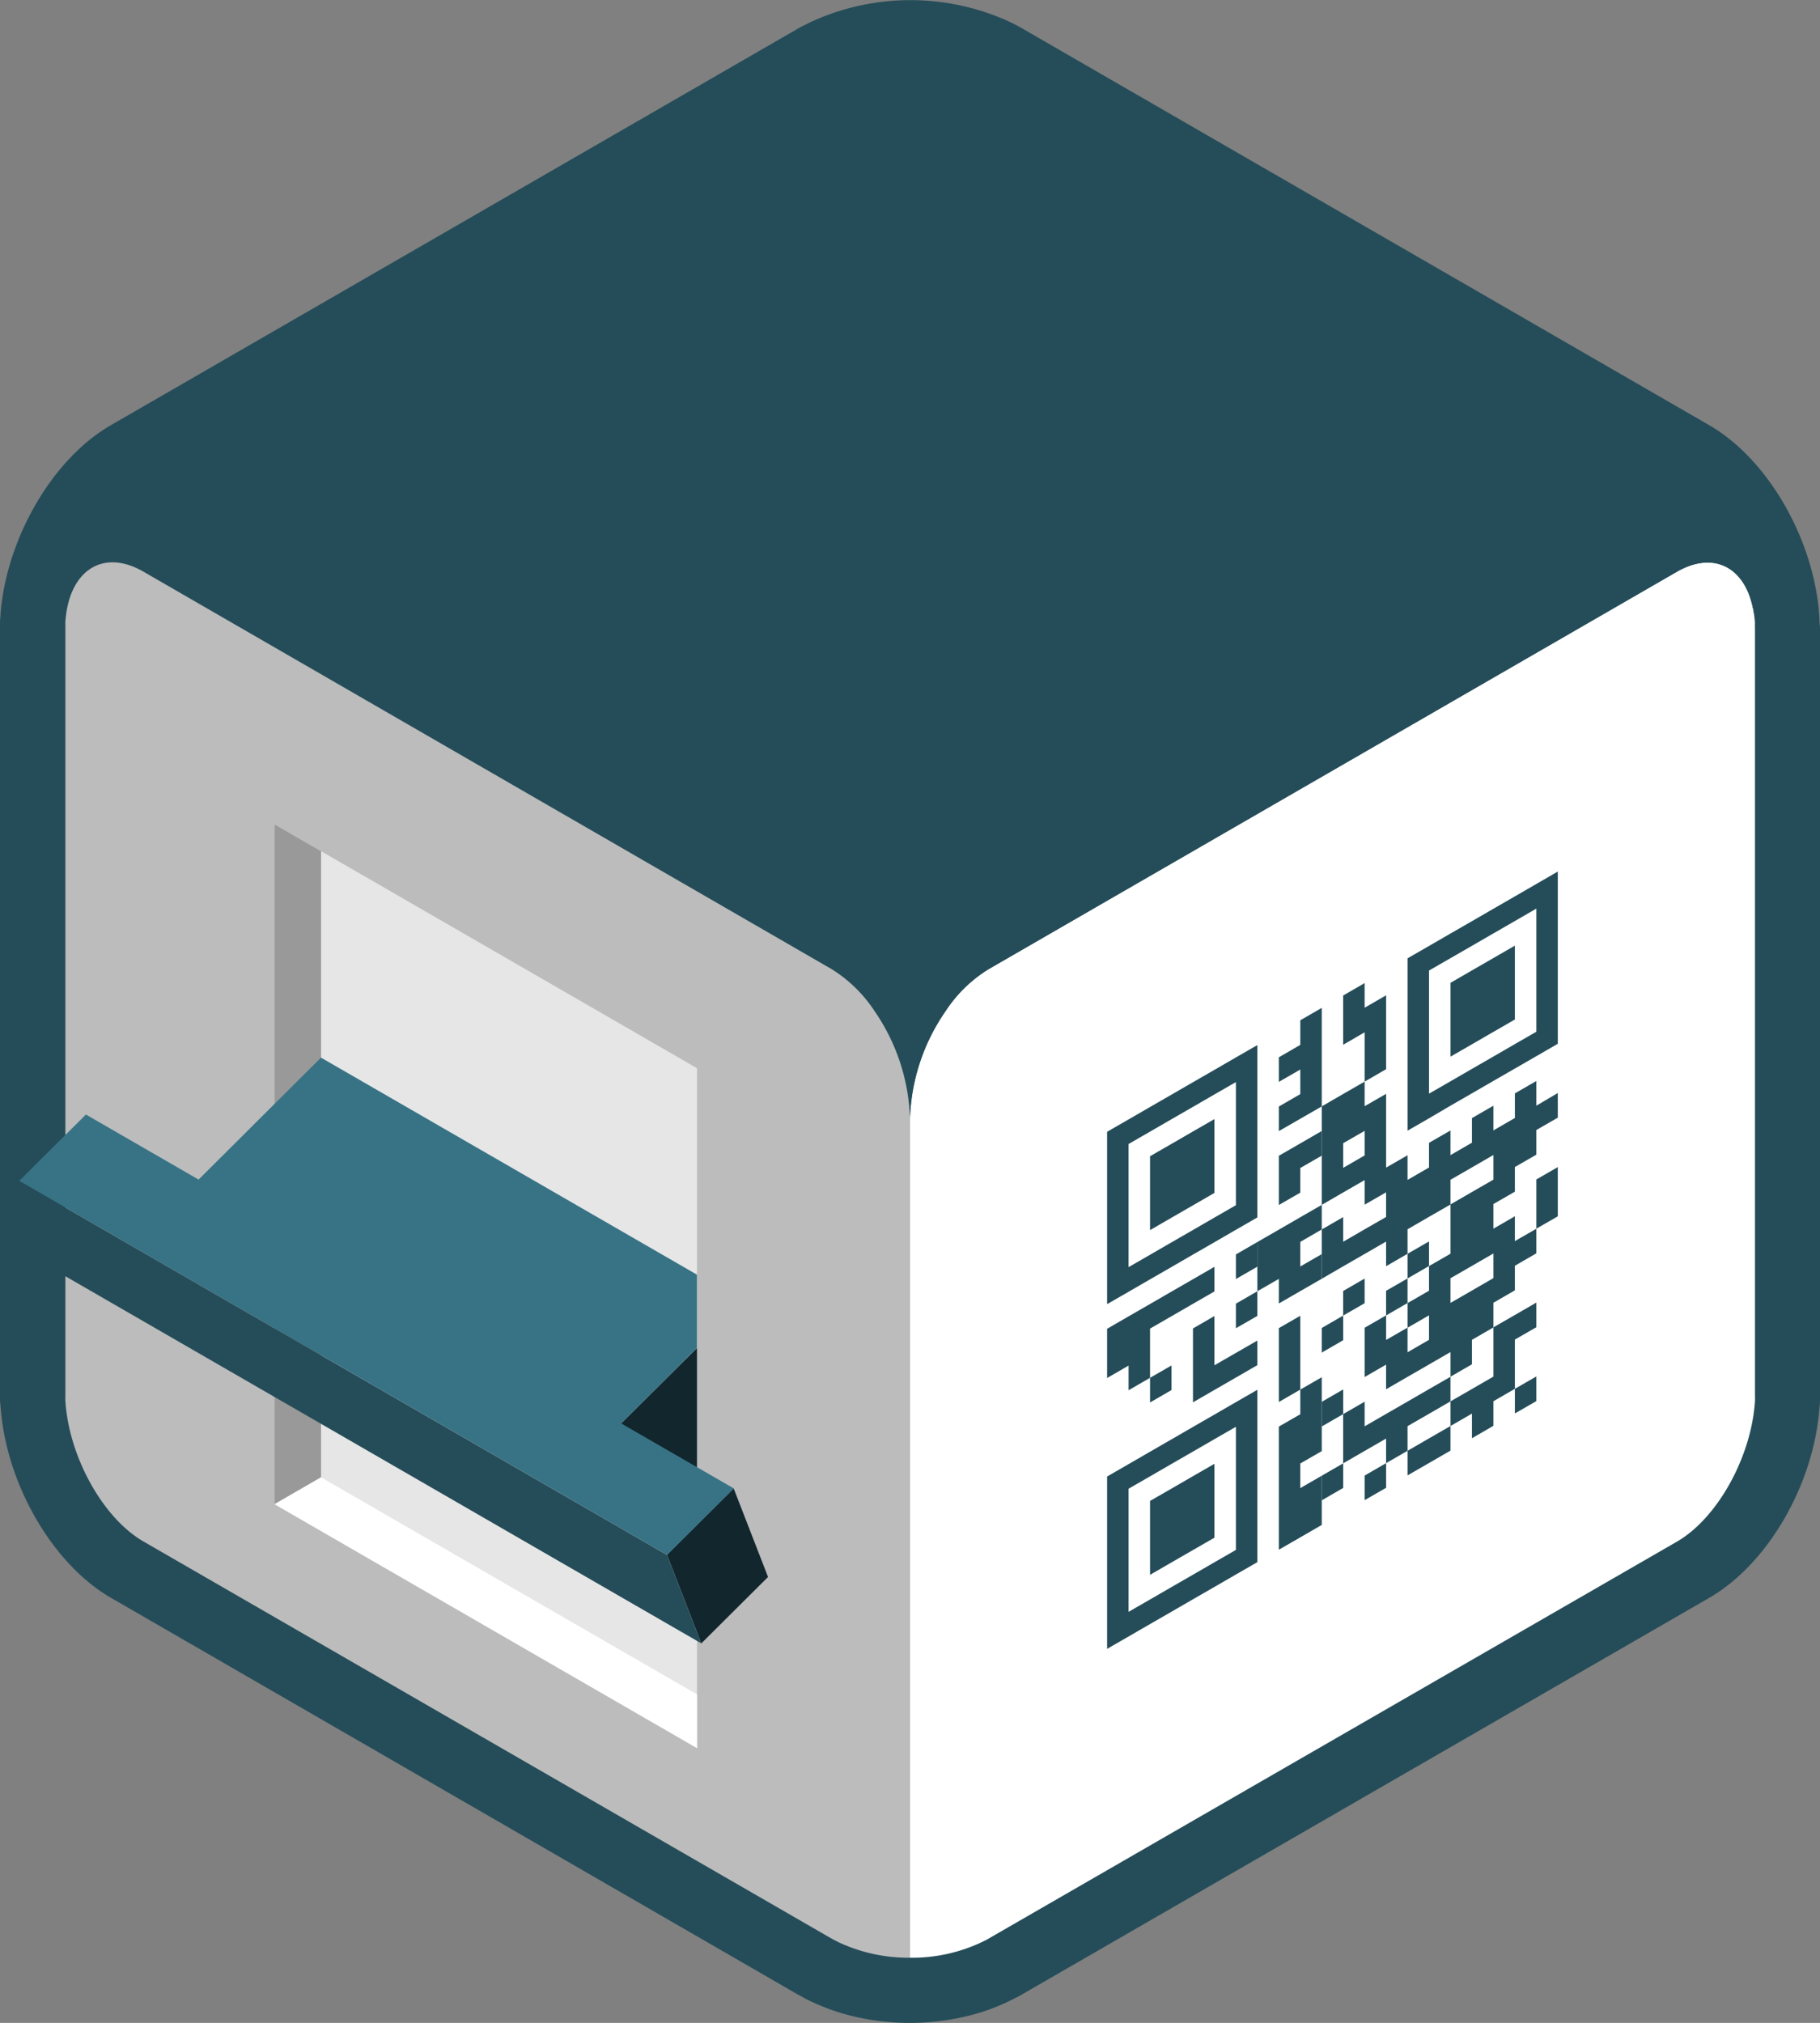<svg xmlns="http://www.w3.org/2000/svg" viewBox="0 0 279.81 311.02"><rect x="0" y="0" width="279.81" height="311.02" fill="#808080" stroke="none"/><defs><style>.cls-1{fill:#254d59;}.cls-2{fill:#fff;}.cls-3{fill:#bcbcbc;}.cls-4{fill:#e6e6e6;}.cls-5{fill:#999;}.cls-6{fill:#12262d;}.cls-7{fill:#377385;}.cls-8{fill:#40444d;}</style></defs><g id="Layer_2" data-name="Layer 2"><g id="Layer_1-2" data-name="Layer 1"><path class="cls-1" d="M279.81,97V214c0,.36,0,.7,0,1.05s0,.76-.06,1.14c-.79,11.88-7.9,24.26-17,29.5L157.34,306.52l-.27.16c-.31.18-.65.37-1,.52l-.34.18a31,31,0,0,1-5.86,2.29,37.58,37.58,0,0,1-20,0,33.32,33.32,0,0,1-5.07-1.9c-.43-.2-1-.47-1.39-.71l-.94-.51L17.05,245.66C8,240.42.87,228,.08,216.16Q0,215.59,0,215c0-.35,0-.7,0-1.05V97c0-.36,0-.7,0-1.05s0-.64.05-1,0-.74.09-1.11c0-.07,0-.13,0-.19C1.32,82.19,8.27,70.42,17.06,65.36l105.68-61c.31-.18.63-.36,1-.52l.43-.22a9.9,9.9,0,0,1,.93-.44,36.57,36.57,0,0,1,29.74,0l.72.34c.43.21.88.44,1.37.72L262.76,65.36c8.78,5.06,15.74,16.85,16.87,28.39a1,1,0,0,1,0,.17q.06.56.09,1.11c0,.32,0,.64.05,1S279.81,96.68,279.81,97Z"/><path class="cls-2" d="M269.81,97V214c0,.28,0,.55,0,.83a5.44,5.44,0,0,1,0,.57c-.52,8.51-5.72,18-12,21.63L152.28,297.89l-.32.19-.31.17-.39.2A25.07,25.07,0,0,1,139.9,301V172a30.69,30.69,0,0,1,5.43-16.53A21.25,21.25,0,0,1,152,149l105.8-61.09c6.27-3.61,11.46-.14,12,7.71a5.44,5.44,0,0,1,0,.57C269.8,96.48,269.81,96.76,269.81,97Z"/><path class="cls-1" d="M269.76,95.64c-.54-7.85-5.73-11.32-12-7.71L152,149a21.25,21.25,0,0,0-6.63,6.49A30.69,30.69,0,0,0,139.9,172a30.76,30.76,0,0,0-5.42-16.53,21.46,21.46,0,0,0-6.63-6.49L22.05,87.93c-6.27-3.61-11.46-.14-12,7.71.52-8.5,5.72-18,12-21.62l105.8-61.09a2.79,2.79,0,0,1,.34-.18l.52-.27a3.39,3.39,0,0,1,.39-.18,26.53,26.53,0,0,1,21.61,0,2.92,2.92,0,0,1,.36.17c.29.13.59.29.89.46L257.76,74C264,77.64,269.24,87.14,269.76,95.64Z"/><path class="cls-3" d="M139.9,172V301a25.3,25.3,0,0,1-10.78-2.29c-.21-.09-1.29-.66-1.6-.84L22.05,237c-6.28-3.63-11.48-13.12-12-21.63a5.44,5.44,0,0,1,0-.57c0-.27,0-.55,0-.83V97c0-.28,0-.55,0-.83a5.44,5.44,0,0,1,0-.57c.54-7.85,5.73-11.32,12-7.71L127.85,149a21.46,21.46,0,0,1,6.63,6.49A30.76,30.76,0,0,1,139.9,172Z"/><path class="cls-1" d="M186.71,164.49l-3.3,1.9-3.3,1.91h0l-3.3,1.9-3.3,1.91-3.3,1.9v26.5l3.3-1.9,3.3-1.91,3.3-1.9,3.3-1.91,3.3-1.9,3.3-1.91,3.3-1.9v-26.5l-3.3,1.9Zm3.3,5.66V185.3l-3.3,1.9-3.3,1.91-3.3,1.9-3.3,1.91-3.3,1.9V175.89l3.3-1.9,3.3-1.91,3.3-1.9,3.3-1.91,3.3-1.9Z"/><polygon class="cls-1" points="199.91 160.65 196.61 162.56 196.61 166.34 199.91 164.44 199.91 168.22 196.61 170.13 196.61 173.91 199.91 172.01 203.21 170.11 203.21 166.32 203.21 162.53 203.21 158.75 203.21 154.96 199.91 156.87 199.91 160.65"/><path class="cls-1" d="M236.2,135.91l-3.3,1.91-3.3,1.9-3.3,1.91-3.3,1.9-3.3,1.91-3.3,1.9v26.5l3.3-1.9L223,170l3.3-1.9,3.3-1.91,3.3-1.9,3.3-1.9,3.3-1.91V134Zm0,7.58v15.14l-3.3,1.9-3.3,1.91-3.3,1.9-3.3,1.91-3.3,1.9V149.22l3.3-1.9,3.3-1.9,3.3-1.91,3.3-1.9,3.3-1.91Z"/><polygon class="cls-1" points="180.11 175.87 176.81 177.77 176.81 181.56 176.81 185.34 176.81 189.13 180.11 187.22 183.41 185.32 186.71 183.41 186.71 179.63 186.71 175.84 186.71 172.06 183.41 173.96 180.11 175.87"/><polygon class="cls-1" points="226.3 149.2 223 151.11 223 154.89 223 158.68 223 162.46 226.3 160.56 229.6 158.65 232.9 156.75 232.9 152.96 232.9 149.18 232.9 145.39 229.6 147.3 226.3 149.2"/><polygon class="cls-1" points="213.1 160.61 213.1 156.82 213.1 153.03 209.8 154.94 209.8 151.15 206.5 153.06 206.5 156.84 206.5 160.63 209.8 158.72 209.8 162.51 209.8 166.3 213.1 164.39 213.1 160.61"/><polygon class="cls-1" points="196.61 177.7 196.61 181.49 196.61 185.27 199.91 183.37 199.91 179.58 203.21 177.68 203.21 173.89 199.91 175.8 196.61 177.7"/><polygon class="cls-1" points="190.01 196.65 193.31 194.75 193.31 190.96 190.01 192.87 190.01 196.65"/><polygon class="cls-1" points="196.61 189.06 193.31 190.96 193.31 194.75 193.31 198.53 196.61 196.63 196.61 200.41 199.91 198.51 203.21 196.61 203.21 192.82 199.91 194.72 199.91 190.94 203.21 189.03 203.21 185.25 199.91 187.15 196.61 189.06"/><path class="cls-1" d="M236.2,166.2l-3.3,1.91v3.78l-3.3,1.91V170l-3.3,1.91v3.78l-3.3,1.91v-3.79l-3.3,1.9v3.79l-3.3,1.91v-3.79l-3.3,1.9V168.18l-3.3,1.9V166.3l-3.3,1.9-3.29,1.91v15.14l3.29-1.91,3.3-1.9v3.78l3.3-1.9v3.79l-3.3,1.9-3.3,1.91v-3.79l-3.29,1.9v7.58l3.29-1.91,3.3-1.9,3.3-1.91v3.79l3.3-1.91V189l3.3-1.91,3.3-1.9v7.57l-3.3,1.9v3.79l-3.3,1.9v3.79l3.3-1.91V206l-3.3,1.91v-3.79l-3.3,1.9v-3.78l-3.3,1.9v7.58l3.3-1.91v3.79l3.3-1.91,3.3-1.9,3.3-1.91v3.79l3.3-1.91V206l3.3-1.91V200.3l3.3-1.91v-3.78l3.3-1.91v-3.78l-3.3,1.9V187l-3.3,1.91v-3.79l3.3-1.9v-3.79h0l3.3-1.9v-3.79l3.3-1.9v-3.79L236.2,170Zm-29.7,13.36v-3.79l3.3-1.9v3.78Zm23.1,16.95-3.3,1.91-3.3,1.9v-3.79l3.3-1.9,3.3-1.91Zm-3.3-13.24-3.3,1.91v-3.79l3.3-1.9,3.3-1.91v3.79Z"/><polygon class="cls-1" points="173.51 213.75 176.81 211.84 176.81 208.06 176.81 204.27 180.11 202.37 183.41 200.46 186.71 198.56 186.71 194.77 183.41 196.68 180.11 198.58 180.11 198.58 176.81 200.49 173.51 202.39 170.21 204.3 170.21 208.08 170.21 211.87 173.51 209.96 173.51 213.75"/><polygon class="cls-1" points="190.01 204.22 193.31 202.32 193.31 198.53 190.01 200.44 190.01 204.22"/><polygon class="cls-1" points="180.11 213.72 180.11 209.94 176.81 211.84 176.81 215.63 180.11 213.72"/><polygon class="cls-1" points="186.71 209.91 186.71 206.13 186.71 202.34 183.41 204.25 183.41 208.03 183.41 211.82 183.41 215.61 186.71 213.7 190.01 211.8 193.31 209.89 193.31 206.11 190.01 208.01 186.71 209.91"/><polygon class="cls-1" points="209.8 196.58 206.5 198.49 206.5 202.27 209.8 200.37 209.8 196.58"/><polygon class="cls-1" points="219.7 190.87 216.4 192.77 216.4 196.56 219.7 194.65 219.7 190.87"/><polygon class="cls-1" points="199.91 206.08 199.91 202.3 196.61 204.2 196.61 207.99 196.61 211.77 196.61 215.56 199.91 213.65 199.91 209.87 199.91 206.08"/><polygon class="cls-1" points="206.5 202.27 203.21 204.18 203.21 207.96 206.5 206.06 206.5 202.27"/><polygon class="cls-1" points="216.4 196.56 213.1 198.46 213.1 202.25 216.4 200.34 216.4 196.56"/><polygon class="cls-1" points="239.5 183.22 239.5 179.44 236.2 181.34 236.2 185.13 236.2 188.91 239.5 187.01 239.5 183.22"/><path class="cls-1" d="M186.71,217.49l-3.3,1.9-3.3,1.91-3.3,1.9-3.3,1.91-3.3,1.9v18.93h0v7.57l3.3-1.9,3.3-1.91,3.3-1.9h0l3.3-1.91,3.3-1.9,3.3-1.91h0l3.3-1.9v-7.57h0V213.68l-3.3,1.9Zm3.3,5.66v11.36h0v3.79l-3.3,1.9-3.3,1.91-3.3,1.9-3.3,1.91-3.3,1.9V244h0V232.68h0v-3.79l3.3-1.9,3.3-1.91,3.3-1.9,3.3-1.91,3.3-1.9Z"/><polygon class="cls-1" points="199.91 217.44 196.61 219.34 196.61 223.13 196.61 226.92 196.61 230.7 196.61 230.7 196.61 234.49 196.61 238.27 199.91 236.37 203.21 234.46 203.21 230.68 203.21 226.89 199.91 228.8 199.91 225.01 203.21 223.11 203.21 219.32 203.21 215.53 203.21 211.75 199.91 213.65 199.91 217.44"/><polygon class="cls-1" points="180.11 228.87 180.11 228.87 176.81 230.77 176.81 234.56 176.81 238.34 176.81 242.13 180.11 240.22 183.41 238.32 186.71 236.42 186.71 232.63 186.71 228.84 186.71 225.06 183.41 226.96 180.11 228.87"/><polygon class="cls-1" points="203.21 215.53 203.21 219.32 206.5 217.42 206.5 213.63 203.21 215.53"/><polygon class="cls-1" points="229.6 211.65 226.3 213.56 223 215.46 223 211.68 219.7 213.58 216.4 215.49 213.1 217.39 209.8 219.3 209.8 215.51 206.5 217.42 206.5 221.2 206.5 224.99 203.21 226.89 203.21 230.68 206.5 228.77 206.5 224.99 209.8 223.08 213.1 221.18 213.1 224.96 216.4 223.06 216.4 219.27 219.7 217.37 223 215.46 223 219.25 226.3 217.34 226.3 221.13 229.6 219.22 229.6 215.44 232.9 213.53 232.9 209.75 232.9 209.75 232.9 205.96 236.2 204.06 236.2 200.27 232.9 202.18 229.6 204.08 229.6 207.87 229.6 211.65"/><polygon class="cls-1" points="209.8 230.65 213.1 228.75 213.1 224.96 209.8 226.87 209.8 230.65"/><polygon class="cls-1" points="216.4 223.06 216.4 226.84 219.7 224.94 223 223.03 223 219.25 219.7 221.15 216.4 223.06"/><polygon class="cls-1" points="236.2 215.42 236.2 211.63 232.9 213.53 232.9 217.32 236.2 215.42"/><polygon class="cls-4" points="107.16 268.77 42.21 231.27 42.21 126.74 107.16 164.24 107.16 268.77"/><polygon class="cls-5" points="49.36 130.87 42.21 126.74 42.21 231.27 49.36 227.14 49.36 130.87"/><polygon class="cls-6" points="107.16 226.1 100.76 232.46 95.48 218.86 107.16 207.24 107.16 226.1"/><polygon class="cls-7" points="107.15 195.98 107.15 207.23 107.14 207.24 95.48 218.86 112.8 228.86 102.54 239.06 2.95 181.56 13.21 171.36 30.53 181.36 42.2 169.73 49.35 162.61 107.15 195.98"/><polygon class="cls-6" points="118.08 242.46 107.82 252.67 102.54 239.07 112.8 228.86 118.08 242.46"/><polygon class="cls-1" points="107.82 252.67 8.23 195.17 2.94 181.57 102.54 239.07 107.82 252.67"/><polygon class="cls-8" points="107.15 199.23 107.15 199.24 107.14 199.24 107.15 199.23"/><polygon class="cls-2" points="107.16 260.51 107.16 268.77 42.21 231.27 49.36 227.14 107.16 260.51"/><polygon class="cls-7" points="102.54 239.06 95.48 218.86 112.8 228.86 102.54 239.06"/></g></g></svg>